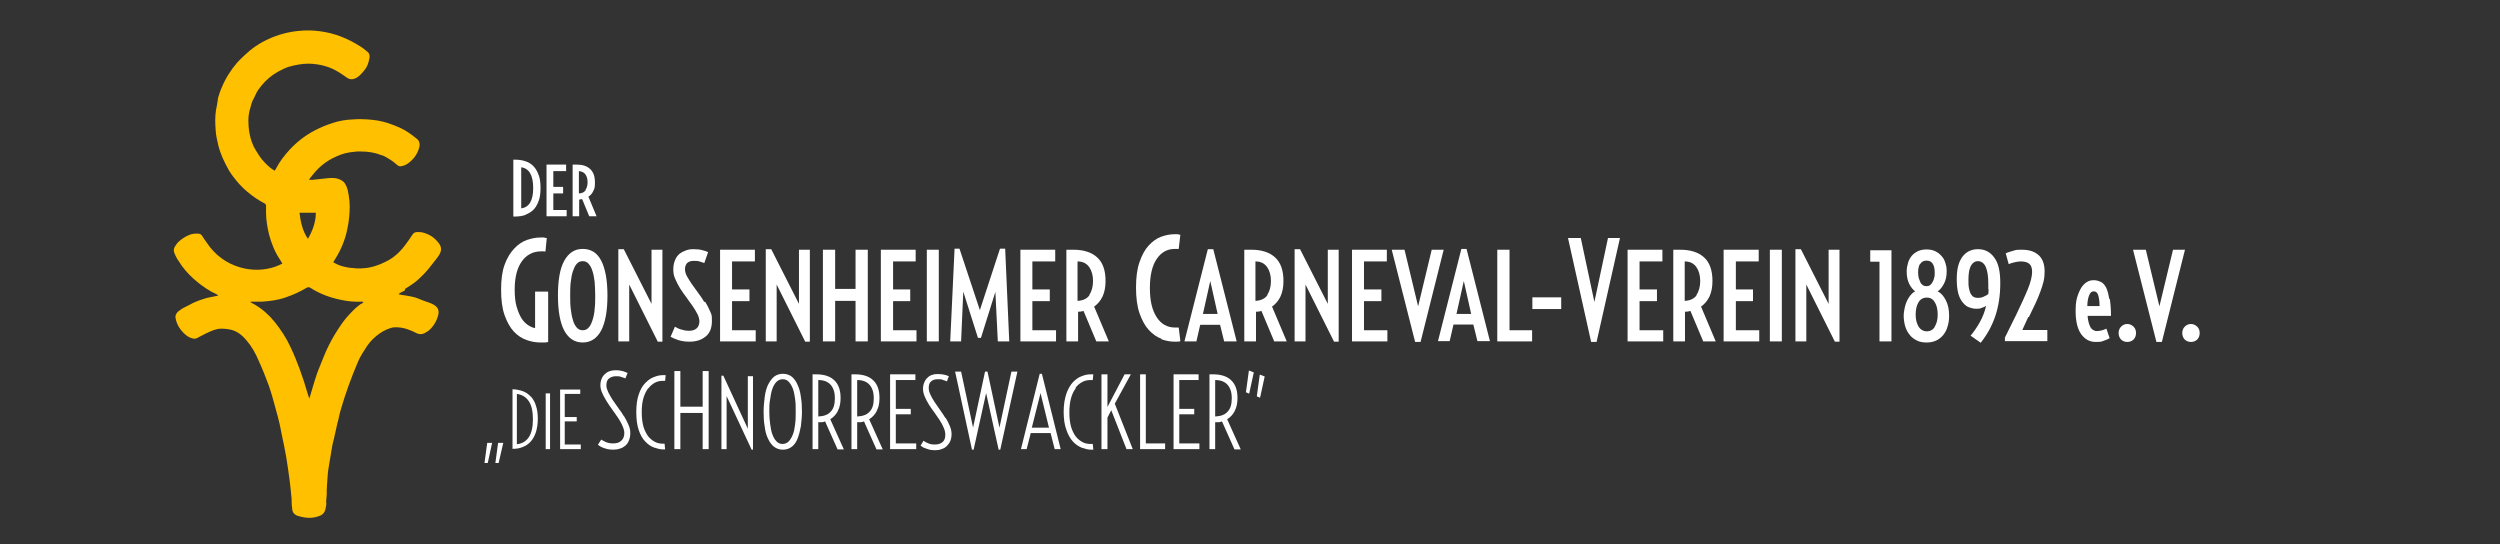 <svg xmlns="http://www.w3.org/2000/svg" id="Ebene_1" data-name="Ebene 1" viewBox="0 0 919 200"><rect x="0" y="0" width="919" height="200" fill="#333333" stroke="none"/><defs><style>      .cls-1 {        fill: #ffc000;        fill-rule: evenodd;      }      .cls-1, .cls-2 {        stroke-width: 0px;      }      .cls-2 {        fill: #fff;      }    </style></defs><g><path class="cls-2" d="M215.2,69.9c.5-.8.8-1.7.8-2.9s-.3-2.2-.8-2.9c-.5-.7-1.3-1.1-2.4-1.2v8.2c1.1,0,1.9-.4,2.5-1.2h0ZM219.2,79.5h-2.6l-2.6-6.3c-.4,0-.7.1-1.1.2v6.1h-2.4v-19h1.4c2.2,0,3.8.5,5,1.6,1.2,1.1,1.8,2.7,1.8,4.9s-.2,2.3-.6,3.2c-.4.9-1,1.6-1.8,2.1l3,7.2h0Z"></path><path class="cls-1" d="M132.7,111.7c-1.5,1-2.8,2.3-4,3.6-1,1-1.9,2.1-2.7,3.2-2,2.8-3.8,5.7-5.3,8.8-1.2,2.4-2.1,4.9-3.1,7.3-1.6,3.7-2.5,7.5-3.7,11.3,0,.1-.1.3-.2.6-.2-.7-.4-1.3-.6-1.8-1.7-5.9-3.7-11.6-6.3-17.1-1.5-3.3-3.5-6.3-5.7-9.1-2.1-2.6-4.5-4.8-7.4-6.5-.5-.3-1.1-.6-1.6-.9,0,0,0-.1,0-.2,1.3,0,2.7,0,4,0,2.9-.2,5.8-.5,8.7-1.5,2.7-.9,5.4-2.1,7.9-3.6.5-.3.9-.3,1.4,0,3.4,2.2,7.2,3.6,11.1,4.4,2.6.6,5.2.8,7.8.7.2,0,.4,0,.7.1-.3.2-.5.5-.8.7h0ZM116.1,78.2c0,3.5-1.2,6.6-2.9,9.6-2-2.9-2.7-6.2-3.1-9.6h6ZM148.9,106.2c1.7-1.1,3.4-2.1,4.9-3.5,1.4-1.3,2.7-2.6,3.9-4.1.9-1.1,1.7-2.2,2.6-3.3.5-.6.9-1.2,1.3-1.9.8-1.4.7-2.7-.3-4-1.5-2-3.4-3.3-5.8-3.9-.7-.2-1.4-.2-2.1-.2-.8,0-1.4.3-1.8,1-.7,1.1-1.5,2.2-2.3,3.3-2,2.8-4.4,5.1-7.5,6.6-2.6,1.3-5.2,2.2-8.1,2.4-1.8.2-3.6,0-5.4-.2-1.6-.3-3.2-.6-4.7-1.4-.4-.2-.7-.4-1.1-.6.2-.4.4-.7.6-1,1.3-2,2.4-4.2,3.2-6.4.9-2.3,1.4-4.7,1.8-7.1.2-1.3.3-2.6.4-4,.2-2.7-.1-5.5-.7-8.1-.2-.8-.5-1.5-.9-2.2-.5-.9-1.4-1.4-2.4-1.8-1.3-.5-2.7-.4-4-.3-1.8.2-3.7.4-5.5.6-.4,0-.9,0-1.4,0,.2-.4.4-.7.6-.9,1-1.3,2.1-2.6,3.3-3.7,1.4-1.3,3-2.4,4.7-3.3,2-1,4.1-1.9,6.4-2.2,1.4-.2,2.9-.4,4.4-.3,2.4,0,4.8.4,7.1,1.3.4.2.9.2,1.3.5,1.5.8,3,1.7,4.3,2.9.2.1.3.3.5.4.4.3.8.4,1.3.3,1.3-.2,2.3-.8,3.2-1.6,1.8-1.5,3-3.4,3.5-5.7.2-1.1-.1-2.1-1-2.8-1.9-1.5-3.7-2.9-5.9-3.9-3.2-1.5-6.5-2.6-10-3-1.6-.2-3.2-.3-4.8-.3-.9,0-1.9,0-2.8.1-2.5.1-5,.5-7.4,1.3-2.2.7-4.4,1.6-6.5,2.7-3.5,1.8-6.6,4.2-9.3,7.1-2,2.2-3.8,4.5-5.1,7.1-.1.2-.3.4-.4.6-.1,0-.2,0-.3-.1-1.5-.9-2.7-2.1-3.8-3.3-1.1-1.2-2-2.6-2.9-4.1-1.2-1.9-1.9-4.1-2.3-6.3-.3-1.6-.4-3.2-.4-4.7,0-1.6.3-3.3.8-4.8.2-.8.4-1.6.7-2.3.4-.8.9-1.6,1.2-2.4.5-1.2,1.3-2.2,2.1-3.2,1.7-2.1,3.8-3.9,6.2-5.2,1.2-.6,2.4-1.3,3.7-1.7,2.4-.7,4.9-1.2,7.5-1.2,4.1.1,7.9,1.1,11.3,3.3,1,.6,1.9,1.3,2.8,1.9.9.6,1.8.7,2.8.3,1.5-.6,2.5-1.8,3.5-3,1.1-1.3,1.6-2.8,1.9-4.5.2-1,0-1.9-.9-2.5-.8-.6-1.5-1.3-2.4-1.8-4.5-2.9-9.4-4.9-14.8-5.6-2.8-.4-5.5-.4-8.3-.1-3.7.4-7.4,1.4-10.8,3-3.3,1.5-6.2,3.5-8.9,6.1-.8.8-1.7,1.6-2.5,2.5-2.4,2.8-4.3,5.8-5.7,9.2-.6,1.3-1,2.7-1.4,4,0,0,0,.2,0,.3-.2,1.3-.4,2.7-.7,4-.4,2.5-.3,5-.1,7.6.1,1.7.5,3.4.9,5.1.8,3.4,2.3,6.5,4,9.5,1.1,1.8,2.4,3.4,3.8,5,1.8,2,3.9,3.7,6.1,5.2,1,.7,2.1,1.3,3.2,1.9.3.2.5.4.5.8,0,.9,0,1.7,0,2.6,0,2.7.5,5.4,1.1,8,.9,3.3,2.1,6.4,4,9.2.3.5.6,1,.9,1.5-.9.4-1.6.8-2.5,1.1-4.3,1.5-8.7,1.5-13,.3-5.2-1.5-9.3-4.6-12.3-9.1-.6-.8-1.2-1.7-1.7-2.5-.3-.5-.8-.8-1.3-.8-1.2-.1-2.4,0-3.5.5-1.5.6-2.8,1.5-4,2.6-.5.5-.9,1.2-1.3,1.8-.4.7-.4,1.5-.1,2.2.3.7.6,1.4,1,2.1.6.9,1.2,1.8,1.8,2.7,1.6,2.2,3.6,4.2,5.7,5.9,2.1,1.7,4.4,3.3,6.9,4.4.2.1.5.3.8.5-.5.1-.9.2-1.2.3-1.4.3-2.9.5-4.3,1-1.9.6-3.7,1.3-5.4,2.3-.5.2-.9.5-1.4.7-.9.4-1.7,1-2.5,1.6-.8.7-1.2,1.7-.9,2.7.4,2,1.4,3.7,2.8,5.1,1,1,2,1.8,3.4,2.1.6.2,1.1.1,1.6-.1.5-.3,1-.5,1.5-.8,1.2-.6,2.3-1.2,3.5-1.7.9-.4,1.8-.7,2.8-.9,1.6-.2,3.1,0,4.7.3,2.4.6,4.2,2.1,5.7,3.9,1.9,2.2,3.3,4.7,4.4,7.3,1.4,3,2.6,6.1,3.8,9.3,1,2.9,1.8,5.8,2.6,8.8.5,1.8,1,3.6,1.4,5.4.6,2.8,1.1,5.6,1.7,8.3.2,1.2.5,2.5.7,3.7.5,3,.9,5.9,1.3,8.9.1.9.2,1.8.3,2.6.1,1.3.3,2.6.4,4,0,1.1,0,2.2.2,3.4,0,1.5.8,2.5,2.3,2.9,2.7.8,5.4,1,8.1-.2,1.1-.5,1.7-1.4,1.9-2.6.1-.8.4-1.5.2-2.3,0,0,0-.2,0-.3,0-.8.2-1.6.2-2.3,0-1.2,0-2.3.1-3.5.2-2.2.2-4.4.6-6.6.4-2.2.7-4.4,1.1-6.6.2-1.4.5-2.8.9-4.2.6-2.4,1-4.9,1.7-7.3,0-.1,0-.3.1-.5.2-.9.4-1.9.7-2.8,1.7-5.9,3.8-11.6,6.2-17.3.9-2.2,2.2-4.1,3.5-6.1.6-.9,1.3-1.7,2.1-2.5,1.5-1.4,3.2-2.7,5.1-3.5,1-.4,2-.8,3.1-.8,1.5,0,3,.2,4.4.7,1.2.4,2.4.9,3.5,1.5.9.4,1.8.5,2.8,0,.5-.3,1.1-.6,1.5-.9,1.8-1.5,3-3.5,3.6-5.8.4-1.7-.1-2.9-1.7-3.8-.5-.3-1-.5-1.5-.7-1.3-.5-2.7-.9-4-1.5-1.6-.7-3.3-.9-4.9-1.2-.8-.1-1.6-.2-2.4-.4,0,0,0-.1,0-.2.4-.3.8-.5,1.2-.7.3-.2.7-.3,1-.5h0Z"></path></g><g><path class="cls-2" d="M201.4,107.2h-4.7v13.4c-.8-.1-1.7-.5-2.6-1.1-.9-.6-1.7-1.4-2.4-2.5-.7-1.1-1.3-2.6-1.8-4.3-.5-1.7-.7-3.8-.7-6.3,0-4.5.9-7.9,2.6-10.3,1.7-2.4,4.1-3.7,7.1-3.7s.5,0,.8,0c.3,0,.5,0,.8.1l.5-5c-.4,0-.7-.1-1.1-.2-.3,0-.7,0-1.1,0-1.7,0-3.3.3-5.1.9-1.7.6-3.3,1.7-4.7,3.2-1.4,1.5-2.6,3.4-3.5,5.9-.9,2.4-1.3,5.5-1.3,9.2s.4,6.9,1.3,9.4c.9,2.5,2,4.5,3.4,6,1.4,1.5,3,2.5,4.7,3.1,1.7.6,3.4.9,5.1.9s1,0,1.5,0c.5,0,.9-.1,1.3-.2v-18.3Z"></path><path class="cls-2" d="M223.3,108.6c0-5.6-.8-9.9-2.3-12.8-1.5-2.9-3.8-4.3-6.8-4.3s-5.2,1.5-6.8,4.4c-1.6,2.9-2.3,7.2-2.3,12.8s.8,9.9,2.3,12.8c1.6,2.9,3.8,4.4,6.8,4.4s5.2-1.5,6.8-4.4c1.5-2.9,2.3-7.2,2.3-12.7ZM218.6,113.6c-.1,1.5-.4,2.9-.8,4.1-.4,1.2-.8,2.1-1.4,2.7-.6.7-1.3,1-2.2,1s-1.6-.3-2.2-1c-.6-.7-1.1-1.6-1.4-2.8-.4-1.2-.6-2.5-.8-4.1-.2-1.6-.2-3.2-.2-4.9s0-3.4.2-4.9c.2-1.5.4-2.9.8-4,.4-1.1.8-2.1,1.4-2.7.6-.7,1.3-1,2.2-1s1.6.3,2.2,1c.6.7,1.1,1.6,1.4,2.7.4,1.1.6,2.5.8,4,.1,1.5.2,3.2.2,4.9s0,3.4-.2,4.9Z"></path><polygon class="cls-2" points="231.3 104.6 241.8 125.6 243.5 125.6 243.5 91.8 239.5 91.8 239.5 111.7 229.3 91.6 227.3 91.6 227.3 125.5 231.3 125.5 231.3 104.6"></polygon><path class="cls-2" d="M258.9,111c-.7-1.2-1.5-2.3-2.3-3.4-.8-1.1-1.6-2.2-2.3-3.2-.7-1-1.3-2-1.8-2.9-.5-.9-.7-1.8-.7-2.6s.3-1.8.9-2.3c.6-.5,1.4-.7,2.3-.7s1.4,0,2.1.2c.7.2,1.3.4,1.8.6l1.4-4c-.4-.2-1.1-.5-2-.7-1-.3-2.1-.4-3.3-.4s-1.8.1-2.7.4c-.9.3-1.7.7-2.4,1.2-.7.6-1.3,1.3-1.7,2.3-.4.9-.7,2.1-.7,3.5s.2,2.4.7,3.5c.5,1.2,1.1,2.3,1.8,3.5.7,1.1,1.5,2.2,2.3,3.3.8,1.1,1.6,2.2,2.3,3.2.7,1,1.3,2,1.8,3,.5,1,.7,1.9.7,2.7s-.3,1.9-1,2.5c-.7.6-1.6.9-2.8.9s-2-.2-3-.5c-1-.3-1.7-.7-2.2-1l-1.6,3.7c.7.4,1.6.8,2.8,1.2,1.2.4,2.6.6,4.1.6,2.5,0,4.4-.6,6-1.9,1.5-1.2,2.3-3.1,2.3-5.7s-.2-2.4-.7-3.6c-.5-1.2-1.1-2.4-1.8-3.5Z"></path><polygon class="cls-2" points="269.1 110.7 275.5 110.7 275.5 106.4 269.1 106.4 269.1 96.1 277.5 96.1 277.5 91.8 264.7 91.8 264.7 125.5 277.8 125.5 277.8 121.4 269.1 121.4 269.1 110.7"></polygon><polygon class="cls-2" points="293.7 111.7 283.5 91.6 281.5 91.6 281.5 125.5 285.5 125.5 285.5 104.6 296 125.6 297.7 125.6 297.7 91.8 293.7 91.8 293.7 111.7"></polygon><polygon class="cls-2" points="307 110.6 314.5 110.6 314.5 125.5 319 125.5 319 91.8 314.5 91.8 314.5 106.2 307 106.2 307 91.8 302.5 91.8 302.5 125.5 307 125.5 307 110.6"></polygon><polygon class="cls-2" points="328.3 110.7 334.6 110.7 334.6 106.4 328.3 106.4 328.3 96.1 336.6 96.1 336.6 91.8 323.8 91.8 323.8 125.5 336.9 125.5 336.9 121.4 328.3 121.4 328.3 110.7"></polygon><rect class="cls-2" x="340.7" y="91.8" width="4.4" height="33.7"></rect><polygon class="cls-2" points="354.1 107.2 359.5 124.2 360.6 124.2 365.9 107.3 366.8 125.5 371 125.5 369.5 91.4 367.6 91.4 360.2 114 352.7 91.4 350.9 91.4 349.3 125.5 353.3 125.5 354.1 107.2"></polygon><polygon class="cls-2" points="388.2 121.4 379.5 121.4 379.5 110.7 385.9 110.7 385.9 106.4 379.5 106.4 379.5 96.1 387.9 96.1 387.9 91.8 375.1 91.8 375.1 125.5 388.2 125.5 388.2 121.4"></polygon><path class="cls-2" d="M402.2,112.7c1.3-.9,2.4-2.2,3.1-3.7.7-1.5,1.1-3.4,1.1-5.7,0-3.9-1-6.8-3.1-8.7-2.1-1.9-5-2.8-8.8-2.8h-2.5v33.7h4.3v-10.9c.7,0,1.4-.1,2-.3l4.7,11.2h4.6l-5.4-12.8ZM400.5,108.5c-.9,1.3-2.4,2-4.4,2.1v-14.5c2,0,3.4.8,4.3,2.1.9,1.3,1.4,3,1.4,5.1s-.5,3.8-1.4,5.2Z"></path><path class="cls-2" d="M426.9,124.7c1.7.6,3.3.9,4.9.9s1.6,0,2.1-.2l-.6-5c-.2,0-.4,0-.7,0h-.7c-2.8,0-5.1-1.3-6.7-3.8-1.7-2.6-2.5-6.1-2.5-10.7s.8-8.2,2.5-10.7c1.7-2.5,3.9-3.7,6.7-3.7s.4,0,.7,0c.2,0,.4,0,.7,0l.6-5.2c-.3,0-.7-.1-1-.2-.4,0-.7,0-1.1,0-1.6,0-3.2.3-4.9.9-1.7.6-3.2,1.7-4.6,3.2-1.4,1.5-2.5,3.5-3.4,6.1-.9,2.5-1.3,5.7-1.3,9.4s.4,6.9,1.3,9.5c.9,2.5,2,4.6,3.4,6.1,1.4,1.5,2.9,2.6,4.6,3.2Z"></path><path class="cls-2" d="M450,125.5h4.6l-8.6-33.9h-2l-8.6,33.9h4.4l1.4-6.1h7.3l1.5,6.1ZM442.2,115.4l2.7-12.1,2.7,12.1h-5.4Z"></path><path class="cls-2" d="M470.7,109c.7-1.5,1.1-3.4,1.1-5.7,0-3.9-1-6.8-3.1-8.7-2.1-1.9-5-2.8-8.8-2.8h-2.5v33.7h4.3v-10.9c.7,0,1.4-.1,2-.3l4.7,11.2h4.6l-5.4-12.8c1.3-.9,2.4-2.2,3.1-3.7ZM465.9,108.5c-.9,1.3-2.4,2-4.4,2.1v-14.5c2,0,3.4.8,4.3,2.1.9,1.3,1.4,3,1.4,5.1s-.5,3.8-1.4,5.2Z"></path><polygon class="cls-2" points="488.1 111.7 477.9 91.6 475.9 91.6 475.9 125.5 479.9 125.5 479.9 104.6 490.4 125.6 492.1 125.6 492.1 91.8 488.1 91.8 488.1 111.7"></polygon><polygon class="cls-2" points="501.4 110.7 507.8 110.7 507.8 106.4 501.4 106.4 501.4 96.1 509.8 96.1 509.8 91.8 497 91.8 497 125.5 510 125.5 510 121.4 501.4 121.4 501.4 110.7"></polygon><polygon class="cls-2" points="526.3 91.8 521.3 112.6 516.3 91.8 511.6 91.8 520.2 125.7 522.2 125.7 530.7 91.8 526.3 91.8"></polygon><path class="cls-2" d="M537.2,91.5l-8.6,33.9h4.3l1.4-6.1h7.3l1.5,6.1h4.6l-8.6-33.9h-2ZM535.4,115.4l2.7-12.1,2.7,12.1h-5.4Z"></path><polygon class="cls-2" points="554.9 91.8 550.4 91.8 550.4 125.5 563.2 125.5 563.2 121.4 554.9 121.4 554.9 91.8"></polygon><rect class="cls-2" x="563.3" y="109.3" width="10.6" height="4.3"></rect><polygon class="cls-2" points="586.1 111 581.1 87.5 576.4 87.5 584.9 125.7 586.9 125.7 595.5 87.5 591.1 87.5 586.1 111"></polygon><polygon class="cls-2" points="602.7 110.7 609.1 110.7 609.1 106.4 602.7 106.4 602.7 96.1 611.1 96.1 611.1 91.8 598.3 91.8 598.3 125.5 611.4 125.5 611.4 121.4 602.7 121.4 602.7 110.7"></polygon><path class="cls-2" d="M628.4,109c.7-1.5,1.1-3.4,1.1-5.7,0-3.9-1-6.8-3.1-8.7-2.1-1.9-5-2.8-8.8-2.8h-2.5v33.7h4.3v-10.9c.7,0,1.4-.1,2-.3l4.7,11.2h4.6l-5.4-12.8c1.3-.9,2.4-2.2,3.1-3.7ZM623.7,108.5c-.9,1.3-2.4,2-4.4,2.1v-14.5c2,0,3.4.8,4.3,2.1.9,1.3,1.4,3,1.4,5.1s-.5,3.8-1.4,5.2Z"></path><polygon class="cls-2" points="638.1 110.7 644.4 110.7 644.4 106.4 638.1 106.4 638.1 96.1 646.5 96.1 646.5 91.8 633.6 91.8 633.6 125.5 646.7 125.5 646.7 121.4 638.1 121.4 638.1 110.7"></polygon><rect class="cls-2" x="650.6" y="91.8" width="4.4" height="33.7"></rect><polygon class="cls-2" points="672.2 111.7 662 91.6 660 91.6 660 125.5 664 125.5 664 104.6 674.5 125.6 676.2 125.6 676.2 91.8 672.2 91.8 672.2 111.7"></polygon><polygon class="cls-2" points="687.5 96.2 690.9 96.2 690.9 125.5 695.3 125.5 695.3 92 687.5 92 687.5 96.2"></polygon><path class="cls-2" d="M712.3,107.1c.9-.6,1.6-1.5,2.3-2.8.7-1.3,1-2.8,1-4.5s-.2-2.2-.5-3.2c-.3-1-.8-1.9-1.5-2.6-.6-.7-1.4-1.3-2.3-1.7-.9-.4-1.9-.6-3.1-.6s-2.2.2-3.1.6c-.9.4-1.7,1-2.3,1.7-.6.7-1.1,1.6-1.4,2.6-.3,1-.5,2.1-.5,3.2,0,1.8.3,3.2.9,4.5.6,1.2,1.4,2.2,2.2,2.8-.6.3-1.1.7-1.6,1.3-.5.6-.9,1.2-1.3,2-.4.8-.7,1.7-.9,2.6-.2,1-.4,2-.4,3.1s.2,2.8.6,4c.4,1.2.9,2.2,1.7,3.1.7.9,1.6,1.5,2.6,2,1,.5,2.2.7,3.5.7s2.4-.2,3.5-.7,1.9-1.2,2.6-2c.7-.9,1.3-1.9,1.6-3.1.4-1.2.6-2.5.6-4,0-2.3-.4-4.2-1.2-5.7-.8-1.6-1.8-2.7-3-3.3ZM705.9,97c.5-.8,1.2-1.2,2.3-1.2s1.8.4,2.3,1.2c.5.8.7,1.9.7,3.2s0,1.3-.2,1.9c-.1.6-.3,1.1-.6,1.6-.2.4-.5.8-.9,1.1-.4.3-.8.4-1.3.4s-1-.1-1.4-.4c-.4-.3-.7-.6-.9-1.1-.2-.5-.4-1-.6-1.6-.1-.6-.2-1.2-.2-1.9,0-1.3.2-2.4.7-3.2ZM711.2,120.2c-.7,1.1-1.7,1.6-2.9,1.6s-2.3-.6-3-1.7c-.7-1.1-1.1-2.6-1.1-4.4s.3-3.3,1-4.5c.7-1.2,1.7-1.8,3.1-1.8s2.3.6,3,1.8c.7,1.2,1,2.7,1,4.5s-.4,3.3-1.1,4.4Z"></path><path class="cls-2" d="M727.1,91.6c-1.1,0-2.1.2-3,.6-1,.4-1.8,1.1-2.5,1.9-.7.9-1.3,2-1.7,3.4-.4,1.4-.6,3.1-.6,5.1s.2,4,.6,5.4c.4,1.4,1,2.5,1.7,3.3.7.8,1.4,1.4,2.3,1.7.8.3,1.7.5,2.5.5s1.4,0,2-.3c.6-.2,1.2-.4,1.7-.8-.5,2.2-1.3,4.2-2.3,6-1,1.8-2.1,3.4-3.4,5l3.7,2.6c2.4-3,4.2-6.3,5.4-9.9,1.2-3.6,1.8-7.6,1.8-12s-.7-7.4-2.2-9.4c-1.5-2.1-3.5-3.1-6-3.1ZM731,106.2c0,.6,0,1.3-.1,1.9-.5.4-1.1.7-1.8,1-.6.3-1.3.4-2,.4s-1-.1-1.5-.3c-.4-.2-.8-.6-1.1-1.1-.3-.5-.5-1.2-.7-2.1-.2-.9-.2-1.9-.2-3.2,0-2.3.3-4,.9-5.1.6-1.1,1.5-1.7,2.6-1.7s2.3.7,2.9,2.2c.6,1.4.9,3.5.9,6.2s0,1.3,0,2Z"></path><path class="cls-2" d="M745.8,116.6c.9-1.8,1.7-3.5,2.4-5,.7-1.5,1.3-2.9,1.8-4.3.5-1.3.9-2.6,1.2-3.8.3-1.2.4-2.5.4-3.7,0-2.8-.8-4.8-2.3-6.1-1.5-1.3-3.5-1.9-6-1.9s-2.2.1-3.3.4c-1.1.3-2,.6-2.7.9l1.1,4c.6-.3,1.4-.5,2.2-.7.8-.2,1.6-.3,2.2-.3,1.5,0,2.5.3,3.2.9.7.6,1,1.6,1,3s-.5,3.7-1.5,6.1c-1,2.5-2.4,5.5-4.2,9.3l-4.3,8.7v1.3h15.6v-4.1h-9.2l2.2-4.8Z"></path><path class="cls-2" d="M775.4,110c-.3-1.7-.6-3-1.1-4.1-.5-1-1.1-1.8-1.9-2.2-.8-.4-1.7-.7-2.7-.7s-1.8.2-2.6.7c-.8.5-1.5,1.2-2.1,2.2-.6,1-1.1,2.2-1.5,3.6-.4,1.4-.5,3.1-.5,4.9,0,3.7.7,6.5,2,8.4,1.4,1.9,3.1,2.9,5.4,2.9s2.2-.2,3.1-.5c.9-.3,1.6-.6,2-.9l-1.2-3.5c-.3.2-.9.4-1.5.6-.7.2-1.4.3-2.1.3s-1.8-.5-2.3-1.5c-.5-1-.9-2.4-1-4.1h8.6c0-2.5-.2-4.6-.4-6.2ZM767.3,112.5c0-1.7.3-3.1.7-4,.4-1,.9-1.4,1.7-1.4s1.3.5,1.6,1.4c.3,1,.5,2.3.5,4h-4.4Z"></path><path class="cls-2" d="M782,119.1c-.9,0-1.6.3-2.3,1-.6.6-.9,1.4-.9,2.3s.3,1.8.9,2.4c.6.6,1.4.9,2.3.9s1.7-.3,2.3-.9c.6-.6.9-1.4.9-2.4s-.3-1.7-.9-2.3c-.6-.6-1.4-1-2.3-1Z"></path><polygon class="cls-2" points="798.8 91.8 793.8 112.6 788.8 91.8 784.1 91.8 792.7 125.7 794.7 125.7 803.2 91.8 798.8 91.8"></polygon><path class="cls-2" d="M807.7,120.1c-.6-.6-1.4-1-2.3-1s-1.6.3-2.3,1c-.6.6-.9,1.4-.9,2.3s.3,1.8.9,2.4c.6.6,1.4.9,2.3.9s1.7-.3,2.3-.9c.6-.6.9-1.4.9-2.4s-.3-1.7-.9-2.3Z"></path><path class="cls-2" d="M193.2,78.9c1.1-.4,2.1-1,2.9-1.8.8-.8,1.4-1.9,1.9-3.2.5-1.3.7-2.9.7-4.8s-.2-3.5-.7-4.8c-.5-1.3-1.1-2.4-1.9-3.2-.8-.8-1.8-1.5-2.9-1.8-1.1-.4-2.4-.6-3.8-.6h-.7v20.9h.7c1.4,0,2.6-.2,3.8-.6ZM191.6,61.5c2.9.4,4.4,2.9,4.4,7.6s-1.5,7.1-4.4,7.5v-15.1Z"></path><polygon class="cls-2" points="208.3 77.2 203.4 77.2 203.4 71.1 207 71.1 207 68.7 203.4 68.7 203.4 62.9 208.1 62.9 208.1 60.5 200.9 60.5 200.9 79.5 208.3 79.5 208.3 77.2"></polygon><polygon class="cls-2" points="178.1 170.2 179.3 170.2 180.9 162.8 179.1 162.8 178.1 170.2"></polygon><polygon class="cls-2" points="182.1 170.2 183.3 170.2 185 162.8 183.1 162.8 182.1 170.2"></polygon><path class="cls-2" d="M195.1,145.8c-.8-.9-1.8-1.6-2.9-2-1.2-.4-2.4-.7-3.8-.7h0v21.9h0c1.4,0,2.7-.2,3.8-.7,1.1-.4,2.1-1.1,2.9-2,.8-.9,1.4-2,1.9-3.4.4-1.4.7-3,.7-4.9s-.2-3.5-.7-4.9c-.4-1.4-1.1-2.5-1.9-3.4ZM194.4,160.7c-1,1.5-2.5,2.4-4.4,2.6v-18.5c2,.3,3.4,1.2,4.4,2.7,1,1.5,1.5,3.7,1.5,6.6s-.5,5.1-1.5,6.6Z"></path><rect class="cls-2" x="200.6" y="144.6" width="1.6" height="20.5"></rect><polygon class="cls-2" points="207.6 154.9 212 154.9 212 153.3 207.6 153.3 207.6 144.8 213.3 144.8 213.3 143.2 205.9 143.2 205.9 165.1 213.5 165.1 213.5 163.4 207.6 163.4 207.6 154.9"></polygon><path class="cls-2" d="M229.4,153.1c-.6-1-1.3-2.1-2.1-3.1-.7-1-1.4-2-2.1-3-.6-1-1.2-1.9-1.6-2.8-.4-.9-.7-1.7-.7-2.5,0-1.2.3-2.1,1-2.6.7-.5,1.5-.8,2.5-.8s1.4,0,2,.3c.6.2,1.1.3,1.5.5l.8-2c-.2-.1-.7-.3-1.5-.6-.7-.2-1.7-.4-2.8-.4s-1.4.1-2.1.3c-.7.2-1.3.5-1.8,1-.5.4-1,1-1.3,1.7-.3.7-.5,1.6-.5,2.5s.2,1.9.7,2.9c.4,1,1,2,1.6,3,.6,1,1.3,2,2.1,3.1.7,1,1.4,2,2.1,3,.6,1,1.2,1.9,1.6,2.9.4.9.7,1.8.7,2.7,0,1.2-.4,2.2-1.1,2.8-.7.7-1.7,1-3,1s-1.9-.2-2.7-.5c-.8-.4-1.4-.7-1.7-.9l-1.2,1.9c.2.1.4.3.7.5.3.2.7.4,1.2.6.5.2,1,.3,1.6.5.6.1,1.3.2,2.1.2s1.7-.1,2.5-.4c.8-.2,1.4-.6,2-1.1.6-.5,1-1.1,1.3-1.9.3-.7.5-1.6.5-2.7s-.2-2-.7-3.1c-.4-1-1-2.1-1.6-3.1Z"></path><path class="cls-2" d="M238.3,142.8c.7-.9,1.5-1.6,2.4-2.1.9-.5,1.9-.7,3-.7h.4c.1,0,.3,0,.4,0l.2-2.1c-.2,0-.3,0-.5,0-.2,0-.3,0-.5,0-1,0-2.1.2-3.3.7-1.2.4-2.2,1.2-3.2,2.2-1,1-1.8,2.4-2.4,4.2-.6,1.7-.9,3.9-.9,6.5s.3,4.9.9,6.6c.6,1.8,1.4,3.2,2.4,4.2,1,1.1,2.1,1.8,3.2,2.2,1.2.4,2.3.7,3.3.7s.3,0,.4,0c.1,0,.3,0,.4,0l-.2-2.1c-.1,0-.2,0-.3,0h-.3c-1.1,0-2.1-.2-3-.7-.9-.5-1.8-1.2-2.5-2.1-.7-1-1.3-2.2-1.7-3.6-.4-1.5-.6-3.2-.6-5.2s.2-3.7.6-5.1c.4-1.4,1-2.6,1.7-3.6Z"></path><polygon class="cls-2" points="258.3 149.5 250.1 149.5 250.1 136.4 247.9 136.4 247.9 165.1 250.1 165.1 250.1 151.8 258.3 151.8 258.3 165.1 260.5 165.1 260.5 136.4 258.3 136.4 258.3 149.5"></polygon><polygon class="cls-2" points="274.9 157.6 265.9 138.1 265.2 138.1 265.2 165.1 267.1 165.1 267.1 145.6 276.3 165.3 276.8 165.3 276.8 138.3 274.9 138.3 274.9 157.6"></polygon><path class="cls-2" d="M293.2,141.5c-.5-1.3-1.3-2.3-2.1-3-.9-.7-2-1.1-3.3-1.1s-2.4.4-3.3,1.1c-.9.8-1.6,1.8-2.2,3-.6,1.3-1,2.8-1.2,4.5-.2,1.7-.4,3.5-.4,5.4s.1,3.7.4,5.4c.2,1.7.6,3.2,1.2,4.4.6,1.3,1.3,2.3,2.2,3,.9.7,2,1.1,3.3,1.1s2.4-.4,3.3-1.1c.9-.7,1.6-1.7,2.1-3,.5-1.3.9-2.8,1.2-4.5.2-1.7.4-3.5.4-5.4s-.1-3.7-.4-5.4c-.2-1.7-.6-3.2-1.2-4.4ZM292.3,155.9c-.2,1.4-.4,2.7-.8,3.7-.4,1.1-.9,1.9-1.5,2.6-.6.6-1.4,1-2.3,1s-1.7-.3-2.3-1c-.6-.6-1.1-1.5-1.5-2.6s-.6-2.4-.8-3.8c-.2-1.4-.3-2.9-.3-4.5s0-3.1.3-4.5c.2-1.4.4-2.7.8-3.8s.9-2,1.5-2.6c.6-.6,1.4-1,2.3-1s1.7.3,2.3,1c.6.7,1.1,1.5,1.5,2.6.4,1.1.6,2.4.8,3.8.2,1.4.2,2.9.2,4.5s0,3.1-.2,4.5Z"></path><path class="cls-2" d="M308,151c.7-1.3,1-2.8,1-4.7,0-2.8-.7-4.9-2.2-6.4-1.5-1.5-3.7-2.3-6.8-2.3h-1.3v27.5h2.1v-9.9c.4,0,.9,0,1.3,0,.4,0,.8-.1,1.2-.3l4.6,10.3h2.3l-5-11.1c1.2-.7,2.1-1.7,2.8-3ZM300.8,153v-13.3c2,0,3.5.6,4.5,1.7,1,1.1,1.6,2.7,1.6,5s-.5,3.9-1.6,5c-1,1.1-2.5,1.6-4.5,1.7Z"></path><path class="cls-2" d="M322.3,151c.7-1.3,1-2.8,1-4.7,0-2.8-.7-4.9-2.2-6.4-1.5-1.5-3.7-2.3-6.8-2.3h-1.3v27.5h2.1v-9.9c.4,0,.9,0,1.3,0,.4,0,.8-.1,1.2-.3l4.6,10.3h2.3l-5-11.1c1.2-.7,2.1-1.7,2.8-3ZM315.1,153v-13.3c2,0,3.5.6,4.5,1.7,1,1.1,1.6,2.7,1.6,5s-.5,3.9-1.6,5c-1,1.1-2.5,1.6-4.5,1.7Z"></path><polygon class="cls-2" points="329.3 152.3 334.8 152.3 334.8 150.3 329.3 150.3 329.3 139.7 336.5 139.7 336.5 137.6 327.2 137.6 327.2 165.1 336.8 165.1 336.8 163 329.3 163 329.3 152.3"></polygon><path class="cls-2" d="M347.5,153.6c-.6-1-1.3-2-2-3-.7-1-1.4-2-2-2.9s-1.1-1.8-1.5-2.7c-.4-.8-.6-1.6-.6-2.4,0-1.2.3-2,1-2.5.6-.5,1.4-.7,2.4-.7s1.3,0,1.9.3c.6.2,1,.3,1.4.5l.7-1.9c-.2-.1-.7-.3-1.4-.5-.7-.2-1.6-.3-2.7-.3s-1.4.1-2,.3c-.7.2-1.2.5-1.7,1-.5.4-.9,1-1.2,1.7-.3.7-.5,1.5-.5,2.4s.2,1.8.6,2.8c.4,1,.9,1.9,1.5,2.9.6,1,1.3,2,2,2.9.7,1,1.4,2,2,2.9.6.9,1.1,1.9,1.5,2.8.4.9.6,1.8.6,2.6,0,1.2-.3,2.1-1,2.7-.7.6-1.6.9-2.9.9s-1.8-.2-2.5-.5c-.8-.3-1.3-.6-1.6-.9l-1.1,1.8c.2.1.4.3.7.5.3.2.7.4,1.1.5.4.2,1,.3,1.5.5.6.1,1.2.2,2,.2s1.7-.1,2.4-.4c.7-.2,1.4-.6,1.9-1.1.5-.5,1-1.1,1.3-1.8.3-.7.5-1.6.5-2.6s-.2-1.9-.6-2.9c-.4-1-.9-2-1.5-3Z"></path><polygon class="cls-2" points="367.4 157.2 363 136.6 362.1 136.6 357.7 157.2 353.3 136.6 351.1 136.6 357.3 165.3 357.9 165.3 362.5 144.5 367.1 165.3 367.7 165.3 374 136.6 371.8 136.6 367.4 157.2"></polygon><path class="cls-2" d="M382.2,137.4l-6.9,27.7h2.1l1.5-5.9h7.3l1.5,5.9h2.2l-6.9-27.7h-.7ZM379.3,157.2l3.2-12.7,3.1,12.7h-6.3Z"></path><path class="cls-2" d="M395.4,142.5c.7-.9,1.5-1.6,2.5-2.1.9-.5,1.9-.7,3-.7h.4c.1,0,.3,0,.4,0l.2-2.1c-.2,0-.3,0-.5,0-.2,0-.3,0-.5,0-1,0-2.1.2-3.3.7-1.2.4-2.2,1.2-3.2,2.2-1,1.1-1.8,2.5-2.4,4.2-.6,1.8-1,4-1,6.6s.3,4.9,1,6.7c.6,1.8,1.4,3.2,2.4,4.3,1,1.1,2.1,1.8,3.3,2.3,1.2.4,2.3.7,3.4.7s.3,0,.4,0c.1,0,.3,0,.4,0l-.2-2.1c-.1,0-.2,0-.4,0h-.4c-1.1,0-2.1-.2-3-.7-.9-.5-1.8-1.2-2.5-2.1-.7-1-1.3-2.2-1.7-3.6-.4-1.5-.6-3.2-.6-5.2s.2-3.7.6-5.2c.4-1.5,1-2.7,1.7-3.6Z"></path><polygon class="cls-2" points="415.7 137.6 413.4 137.6 407.1 149.6 407.1 137.6 404.9 137.6 404.9 165.1 407.1 165.1 407.1 153.5 408.5 150.8 414.1 165.1 416.4 165.1 409.8 148.4 415.7 137.6"></polygon><polygon class="cls-2" points="421.2 137.6 419.1 137.6 419.1 165.1 428.3 165.1 428.3 163 421.2 163 421.2 137.6"></polygon><polygon class="cls-2" points="433.5 152.3 439 152.3 439 150.3 433.5 150.3 433.5 139.7 440.6 139.7 440.6 137.6 431.4 137.6 431.4 165.1 440.9 165.1 440.9 163 433.5 163 433.5 152.3"></polygon><path class="cls-2" d="M453.9,151c.7-1.3,1-2.8,1-4.7,0-2.8-.7-4.9-2.2-6.4-1.5-1.5-3.7-2.3-6.8-2.3h-1.3v27.5h2.1v-9.9c.4,0,.9,0,1.3,0,.4,0,.8-.1,1.2-.3l4.6,10.3h2.3l-5-11.1c1.2-.7,2.1-1.7,2.8-3ZM446.7,153v-13.3c2,0,3.5.6,4.5,1.7,1,1.1,1.6,2.7,1.6,5s-.5,3.9-1.6,5c-1,1.1-2.5,1.6-4.5,1.7Z"></path><polygon class="cls-2" points="462 145.7 463.2 146.2 464.9 138.4 463.1 137.7 462 145.7"></polygon><polygon class="cls-2" points="458 144.2 459.2 144.7 460.9 136.9 459.1 136.2 458 144.2"></polygon></g></svg>